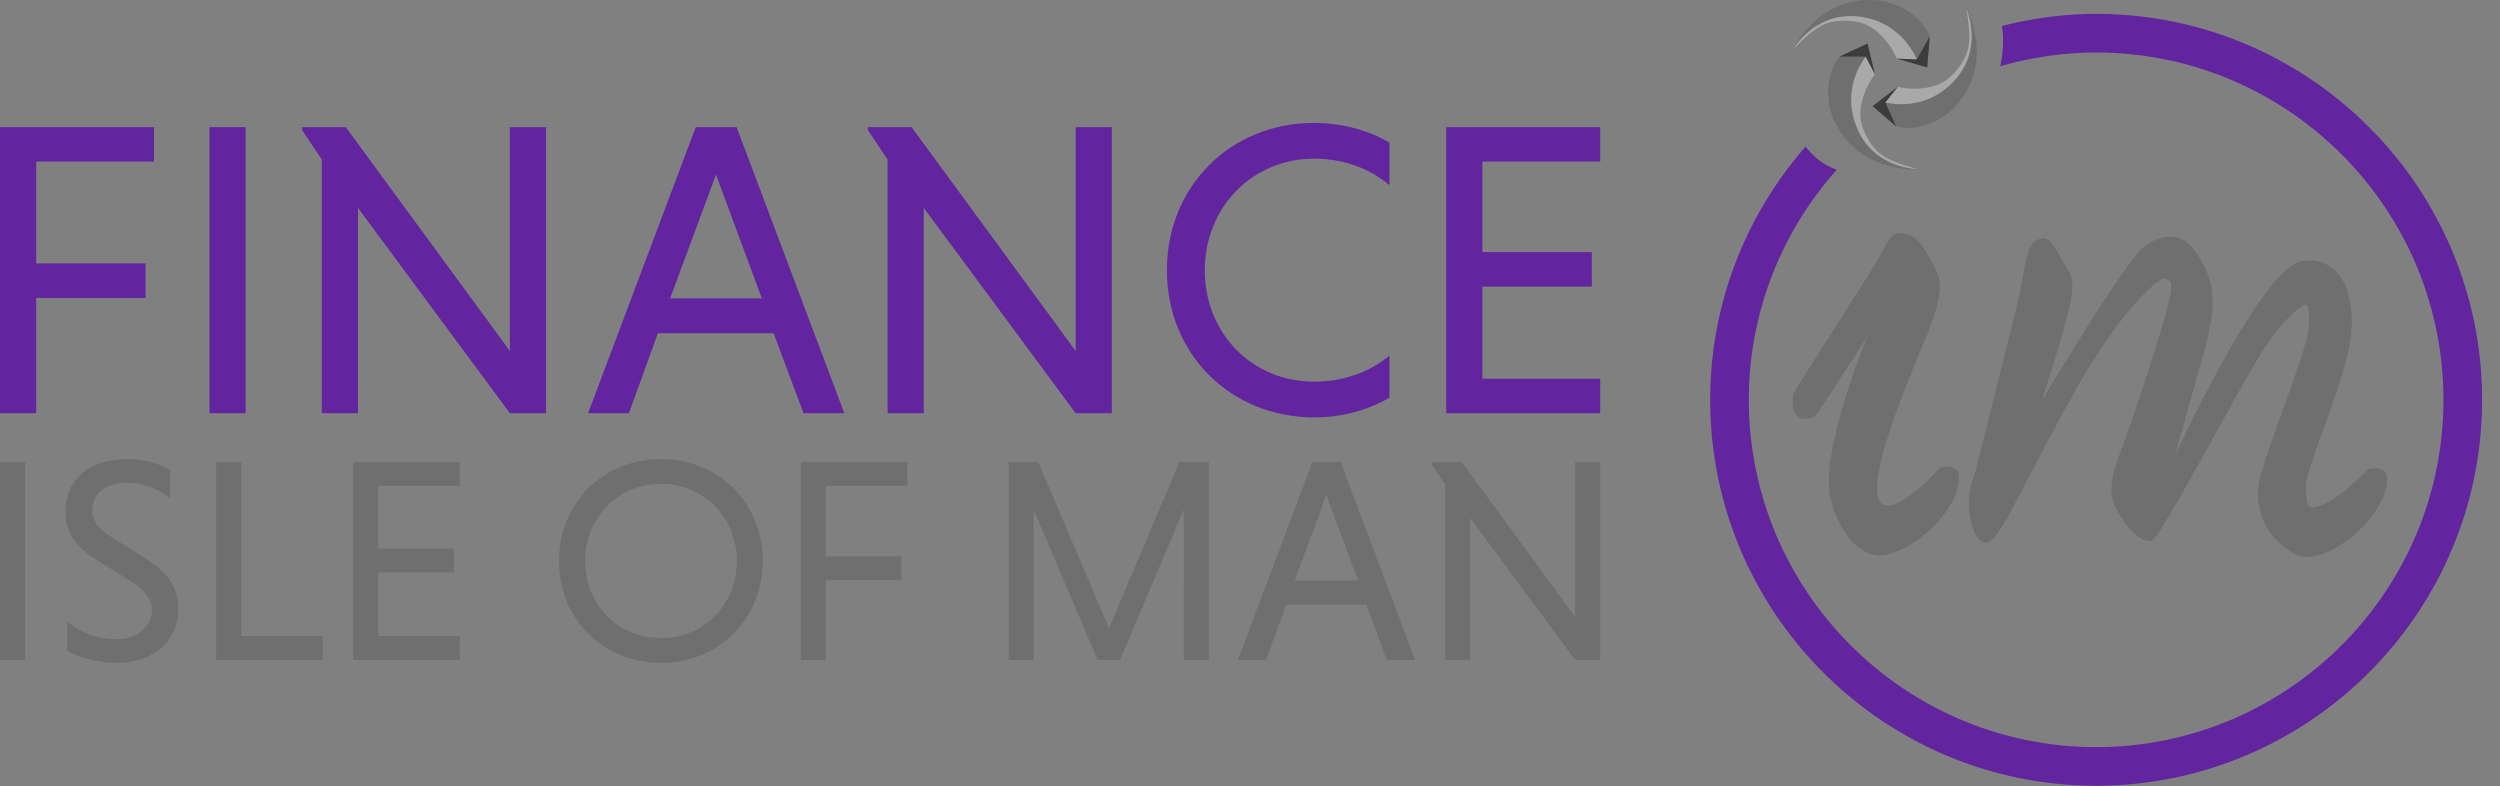 <svg xmlns="http://www.w3.org/2000/svg" width="124" height="39" viewBox="0 0 124 39">
    <rect x="0" y="0" width="124" height="39" fill="#808080" stroke="none"/>
    <g fill="none" fill-rule="evenodd">
        <path fill="#62259F" d="M103.968.688a19.05 19.05 0 0 0-4.672.601c.123.772.013 1.547-.083 1.998a17.136 17.136 0 0 1 4.755-.681c9.499 0 17.226 7.726 17.226 17.226 0 9.497-7.727 17.224-17.226 17.224-9.498 0-17.226-7.726-17.226-17.224 0-4.38 1.657-8.373 4.359-11.415-.679-.239-1.174-.665-1.542-1.149-2.938 3.366-4.733 7.755-4.733 12.563 0 10.555 8.587 19.141 19.142 19.141s19.143-8.587 19.143-19.14c0-10.557-8.588-19.143-19.143-19.143"/>
        <path fill="#6F6F6F" d="M112.045 24.847c.603 2.302 1.894 2.797 2.4 2.778 1.69-.064 4.087-2.355 3.944-3.983-.053-.598-.914-.386-.914-.386s-2.11 2.223-2.98 1.872M88.954 19.537s-.169.814.17 1.09c.337.277.834.07.92 0 .127-.102 2.576-3.94 2.576-3.94s-2.414 5.785-1.812 8.087c.603 2.302 1.892 2.797 2.4 2.778 1.69-.064 4.087-2.355 3.943-3.983-.052-.598-.914-.386-.914-.386s-1.937 2.203-2.807 1.853c-1.238-.499 1.36-6.42 1.557-7.004.2-.583 1.603-3.312 1.138-4.39-.497-1.154-1.015-1.95-1.582-2.042-.568-.093-.723-.032-1.152.828-.429.86-4.302 6.755-4.437 7.11"/>
        <path fill="#6F6F6F" d="M116.416 26.22c-.803.886-1.354 1.494-2.268 1.328-.912-.166-2.68-1.714-1.99-4.064.692-2.35 2.333-6.293 2.362-7.315.03-1.021-.067-1.033-.177-1.061-.112-.027-1.16.69-2.406 2.765-1.244 2.074-4.837 8.9-5.224 8.956-.388.055-.94-.304-1.382-.995-.442-.691-.995-1.244-.194-3.317.801-2.072 2.388-7.051 2.488-7.768.092-.655.152-.837-.252-.937-.214-.052-2.125 1.269-4.945 6.467-2.82 5.196-3.45 6.99-4.13 6.577-.68-.414-.835-2.383-.38-3.241 0 0 2.102-8.275 2.28-9.17.224-1.118.3-2.177.774-2.495.624-.42.854.169 1.333.985.477.815.65.93.29 2.477-.36 1.548-1.328 4.479-1.328 4.479s4.095-6.896 5.114-7.685c.568-.441 1.77-.857 2.487.248.72 1.106 1.301 1.963.444 5.033-.857 3.067-1.446 5.153-1.446 5.153s4.265-9.356 6.311-9.688c2.046-.332 2.792 1.963 2.35 4.23-.443 2.267-2.144 6.045-2.144 6.902 0 .857.067 1.263.538 1.097M0 32.732h1.242v-9.815H0zM8.43 24.706c-.534-.418-1.314-.765-2.137-.765-1.068 0-1.717.55-1.717 1.372 0 .506.288.91.909 1.3l1.703 1.068c1.212.764 1.66 1.501 1.66 2.526 0 1.4-1.025 2.67-3.104 2.67a5.373 5.373 0 0 1-2.41-.592v-1.457c.519.432 1.357.88 2.382.88 1.183 0 1.818-.679 1.818-1.443 0-.52-.346-.997-1.067-1.444l-1.69-1.069c-1.125-.692-1.53-1.429-1.53-2.41 0-1.255.852-2.569 3.075-2.569.85 0 1.587.231 2.108.534v1.4zM10.723 32.733v-9.815h1.242v8.63h4.041v1.185zM17.522 32.733v-9.815h5.283V24.1h-4.041v3.104h3.752v1.183h-3.752v3.16h4.04v1.185zM32.778 31.65c2.151 0 3.768-1.674 3.768-3.825 0-2.137-1.617-3.825-3.768-3.825-2.137 0-3.753 1.688-3.753 3.825 0 2.15 1.616 3.825 3.753 3.825m0-8.877c2.872 0 5.052 2.18 5.052 5.052 0 2.872-2.18 5.052-5.052 5.052-2.872 0-5.052-2.18-5.052-5.052 0-2.873 2.18-5.052 5.052-5.052M40.962 28.777v3.955H39.72v-9.815h5.284V24.1h-4.042v3.494h3.752v1.183zM54.442 32.733l-3.175-7.462v7.462h-1.242v-9.815h1.473l3.507 8.242 3.493-8.242h1.458v9.815h-1.24V25.27l-3.163 7.462zM64.214 28.792h3.146l-1.573-4.243-1.573 4.243zm3.551 1.198h-3.969l-.997 2.742H61.4l3.695-9.815h1.4l3.695 9.815h-1.4l-1.025-2.742zM72.917 25.688v7.044h-1.24V24.03l-.68-1.011v-.1H72.5l5.63 7.679v-7.68h1.241v9.816h-1.242z"/>
        <path fill="#62259F" d="M1.795 14.777v5.718H0V6.305h7.638v1.71H1.795v5.051H7.22v1.711zM10.39 20.495h1.795V6.305H10.39zM17.756 10.312v10.184h-1.795V7.913l-.98-1.461v-.147h2.17l8.138 11.103V6.305h1.795v14.19H25.29zM33.238 14.798h4.549l-2.274-6.135-2.275 6.135zm5.134 1.73h-5.74l-1.438 3.967h-2.025l5.34-14.19h2.026l5.343 14.19h-2.025l-1.481-3.966zM45.819 10.312v10.184h-1.794V7.913l-.981-1.461v-.147h2.17l8.138 11.103V6.305h1.795v14.19h-1.795zM68.918 19.723c-1.064.626-2.358.98-3.735.98-4.154 0-7.305-3.15-7.305-7.302 0-4.154 3.151-7.304 7.305-7.304 1.377 0 2.671.355 3.735.98v2.108c-.96-.814-2.254-1.315-3.735-1.315-3.089 0-5.426 2.442-5.426 5.53 0 3.109 2.316 5.53 5.426 5.53 1.481 0 2.796-.501 3.735-1.294v2.087zM71.733 20.495V6.305h7.638v1.711h-5.843v4.487h5.426v1.711h-5.426v4.57h5.843v1.711z"/>
        <g>
            <path fill="#6F6F6F" d="M88.914 2.487s1.248-2.77 4.262-2.463c1.441.194 2.334 1.151 2.544 1.815l-.13 1.506-1.507-.437s-.696-1.686-2.122-1.847c-1.427-.162-1.929.34-3.047 1.426"/>
            <path fill="#FFF" d="M91.788.797c-1.765 0-2.695 1.395-2.85 1.649.954-.925 1.461-1.415 2.518-1.415H91.474c.046 0 .093 0 .142.003a2.357 2.357 0 0 1 .344.027c.663.076 1.168.48 1.52.892.414.474.603.956.603.956l.987.043S94.374 1.06 92.171.818a3.623 3.623 0 0 0-.383-.021" opacity=".4"/>
            <path fill="#3C3C3C" d="M94.083 2.908l.987.044.646-1.14-.126 1.533z"/>
            <g>
                <path fill="#6F6F6F" d="M95.183 8.389s-3.025.284-4.247-2.487c-.543-1.351-.152-2.598.32-3.11l1.374-.631.365 1.526s-1.121 1.438-.557 2.759c.563 1.319 1.249 1.508 2.745 1.943"/>
                <path fill="#FFF" d="M92.545 2.808s-1.3 1.539-.423 3.574c.802 1.86 2.694 1.996 3.014 2.007-1.282-.373-1.958-.573-2.482-1.501a3.217 3.217 0 0 1-.07-.133 2.262 2.262 0 0 1-.135-.283l-.012-.026c-.262-.615-.159-1.253.025-1.762.208-.595.533-.996.533-.996l-.45-.88z" opacity=".4"/>
                <path fill="#3C3C3C" d="M92.995 3.687l-.45-.88-1.312.002 1.398-.647z"/>
            </g>
            <g>
                <path fill="#6F6F6F" d="M97.515.38s1.502 2.642-.523 4.895c-1.007 1.05-2.305 1.206-2.966.985l-1.141-.993 1.24-.96s1.774.43 2.745-.625c.972-1.056.863-1.758.645-3.301"/>
                <path fill="#FFF" d="M97.534.424c.185 1.318.28 2.018-.347 2.874l-.02.029-.07.089a1.993 1.993 0 0 1-.21.248c-.006.006-.01.013-.017.018-.452.492-1.078.662-1.618.702a3.742 3.742 0 0 1-1.124-.076l-.618.77s.315.09.79.09c.7 0 1.75-.196 2.642-1.173 1.367-1.496.715-3.276.592-3.571" opacity=".4"/>
                <path fill="#3C3C3C" d="M94.127 4.307l-.617.772.54 1.195-1.165-1.008z"/>
            </g>
        </g>
    </g>
</svg>
